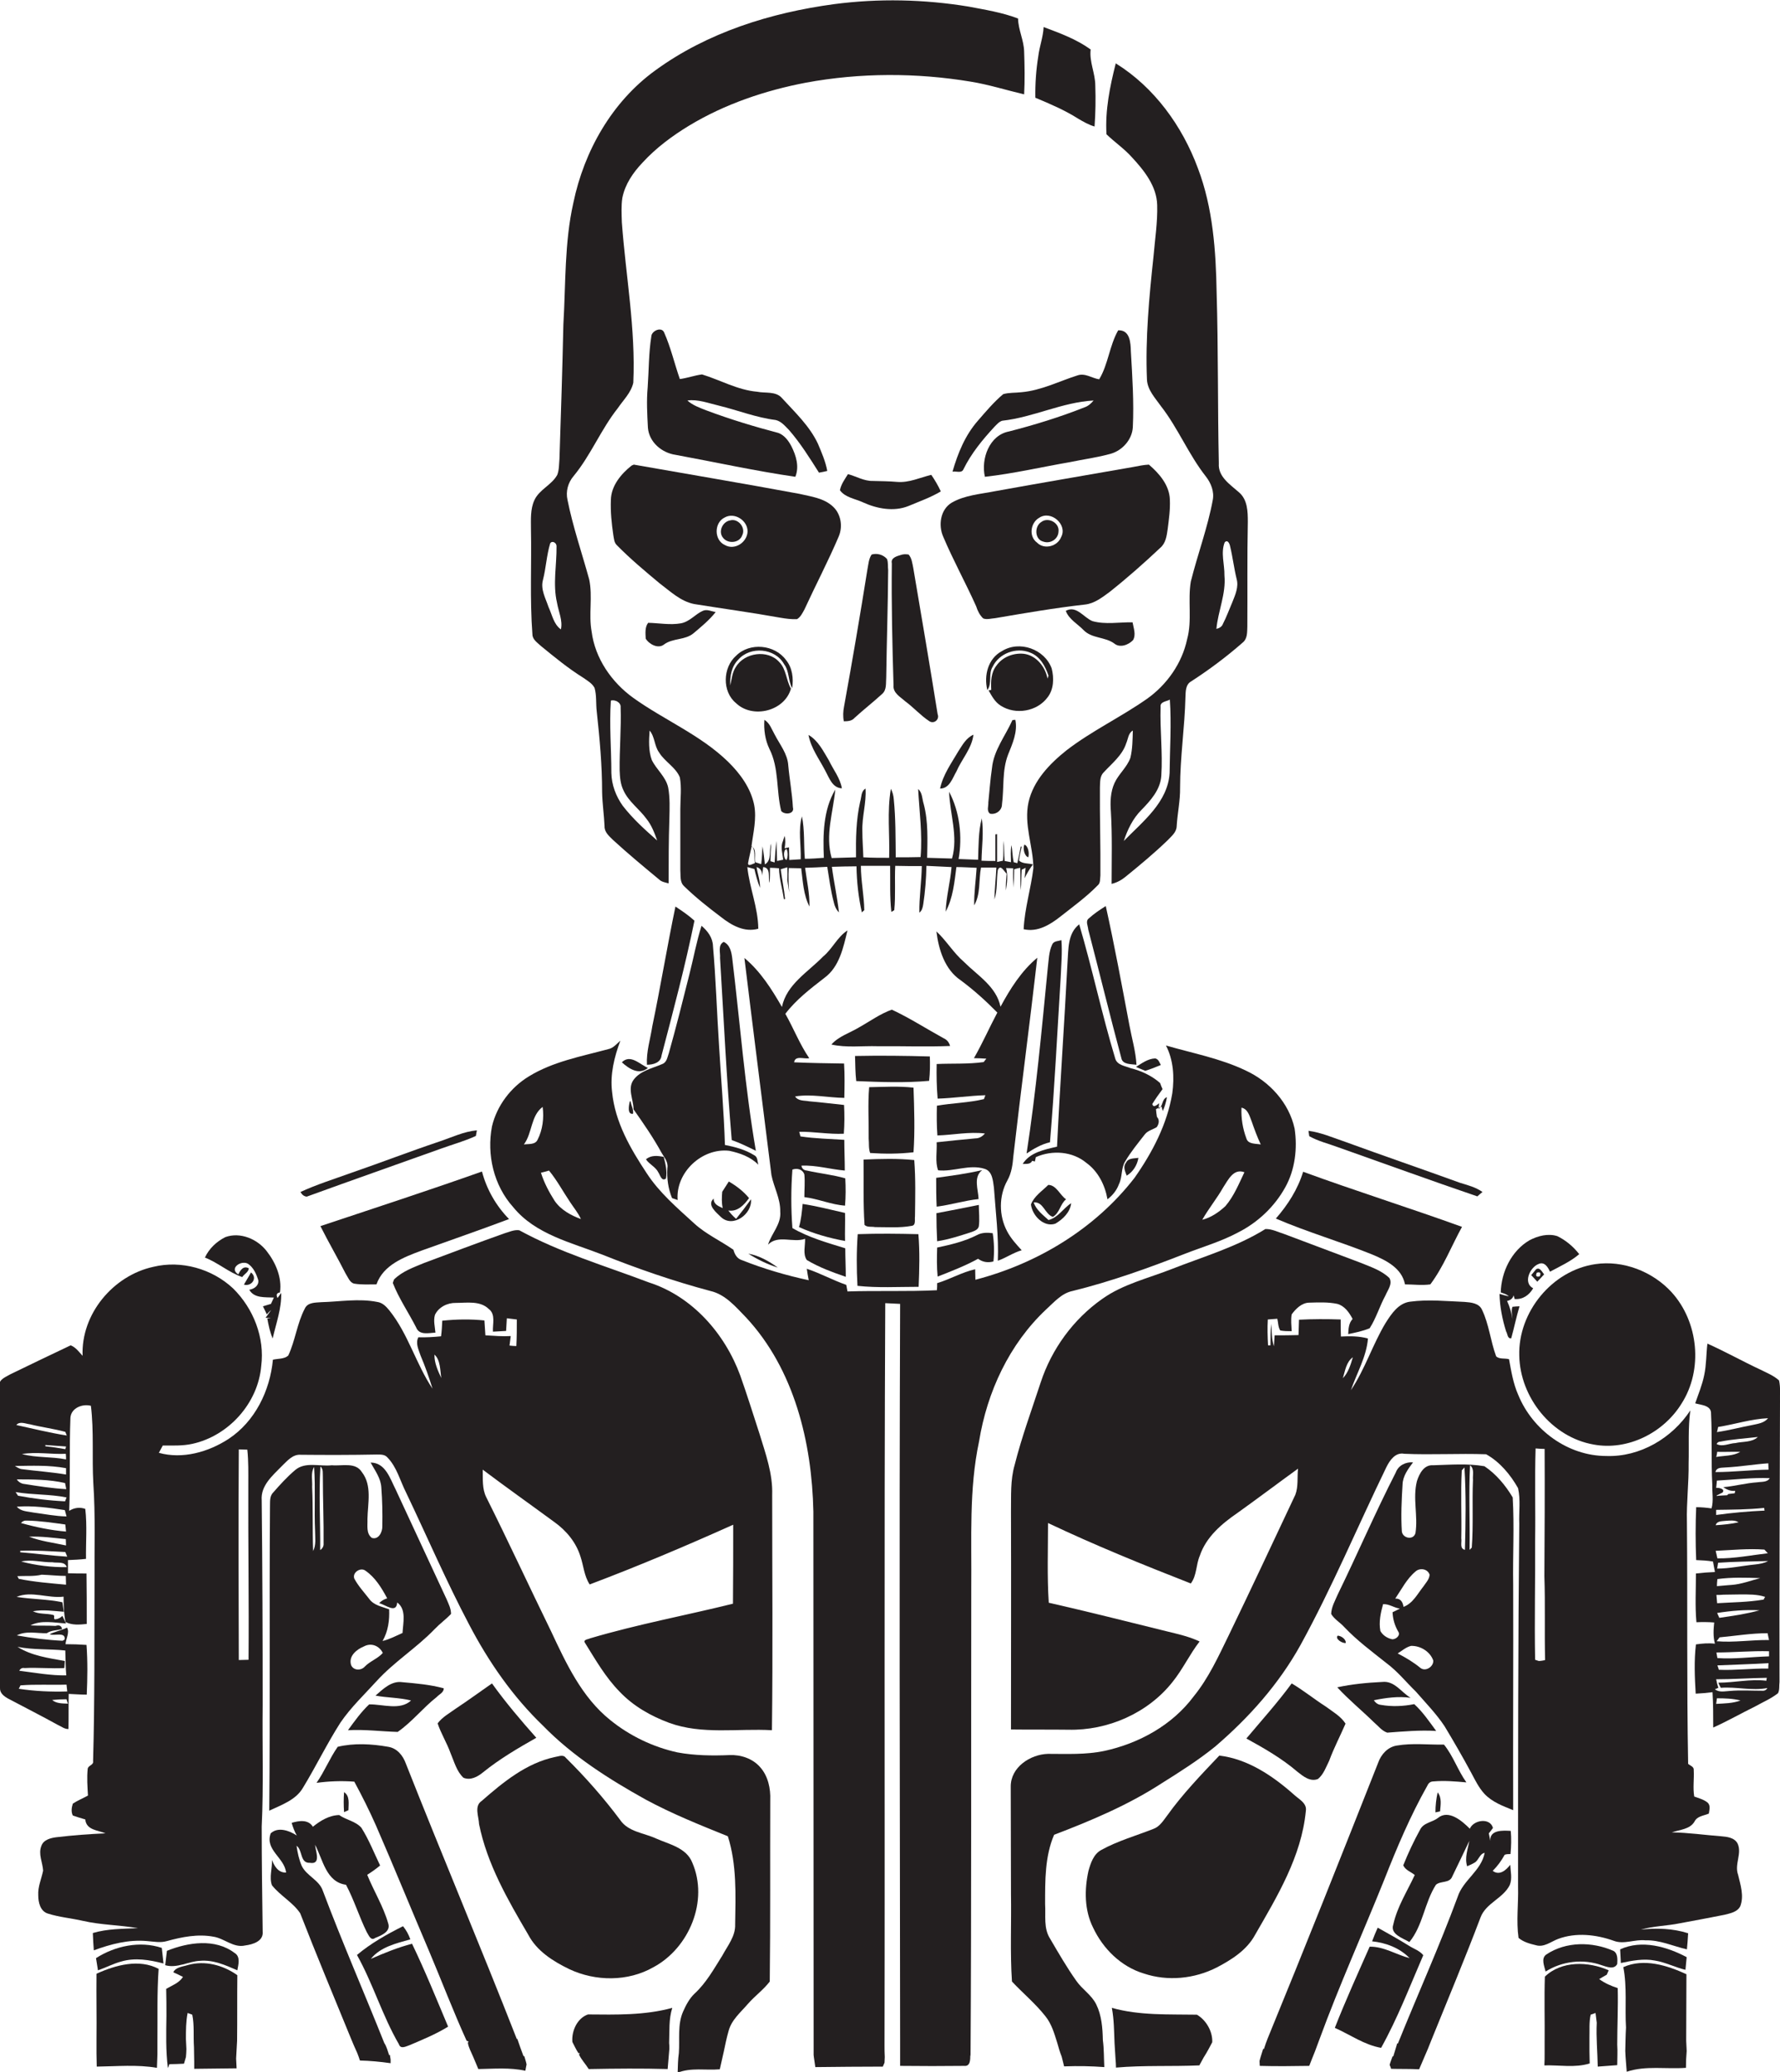 <?xml version="1.0" encoding="utf-8"?>
<!-- Generator: Adobe Illustrator 19.2.0, SVG Export Plug-In . SVG Version: 6.00 Build 0)  -->
<svg version="1.1" id="Layer_1" xmlns="http://www.w3.org/2000/svg" xmlns:xlink="http://www.w3.org/1999/xlink" x="0px" y="0px"
	 viewBox="0 0 730.5 850" enable-background="new 0 0 730.5 850" xml:space="preserve">
<g>
	<path fill="#231F20" d="M218.5,260.2c0,2.2,2.1,3.5,3.6,4.9c5.5,4.5,11.1,9.1,17.2,12.9c1.7,1.2,3.7,2.3,4.7,4.2
		c0.9,3.1,0.5,6.4,0.9,9.7c1.2,11,2.2,22,2.2,33.1c0.1,4.7,0.8,9.3,1,13.9c-0.1,2.5,1.9,4.1,3.5,5.7c6.1,5.6,12.5,10.9,18.9,16.2
		c1,1,2.5,1.2,3.9,1.6c0-8.8,0-17.6,0.3-26.4c0.1-4.3,0.3-8.7-0.5-13c-1-4.4-4.8-7.3-6.7-11.2c-1.4-3.8-1.2-8.1-0.9-12.1
		c2.2,2.6,1.9,6.3,3.9,9c2.3,3.8,6.8,6,8.5,10.2c0.8,4.3,0.2,8.7,0.2,13c0,8.3,0,16.7,0,25c0.2,2.2-0.3,4.9,1.5,6.6
		c4.7,4.6,9.9,8.7,15.2,12.7c4.3,3.4,9.6,6.4,15.3,4.8c-0.1-8.7-3.6-16.7-4.5-25.3c0.7,0.2,2.2,0.6,2.9,0.8c0.6,2.6,1.3,5.2,2.3,7.7
		c0.1-2.9-1-5.7-1.4-8.5c1.6,0.5,2.3,1.7,2.3,3.6c0.1-1.2,0.3-2.4,0.4-3.6c3.3,0.3,1.9,4.2,2.6,6.5c0.2-2.1,0.2-4.1,0.2-6.2
		c0.9,0,2.7,0.1,3.7,0.2c0.1,4.3,1.4,8.4,2,12.7l0.5-0.1c-0.4-4.1-1.3-8.1-1.8-12.2c0.7-0.2,2-0.6,2.7-0.8c0.1,1.8,0.1,3.5,0,5.3
		c0.3,1.7,0.5,3.3,0.8,5c-0.3-3.3-0.4-6.7-0.2-10c1.7,0,3.4,0.1,5.1,0.1c0.7,5.3,0.9,10.9,3.4,15.7c0.1-5.4-1.1-10.6-1.8-15.9
		c3-0.1,6-0.2,9.1-0.4c0.8,4.9,1.4,9.8,2.7,14.6c0.3,1.5,1,3,2.1,4.1c-0.7-6.3-2.1-12.5-2.9-18.7c3.4-0.1,6.7-0.2,10.1-0.2
		c0.1,6.4,0.8,12.7,2.2,18.9c0.2-0.2,0.7-0.7,1-0.9c-0.1-6.1-1.4-12.1-1.4-18.2c4,0,8,0,12,0c0.1,6.3-0.2,12.6,0.5,18.9
		c0.3-0.2,0.9-0.5,1.2-0.7c0.6-6,0.1-12.2,0.4-18.2c3.6,0.1,7.3,0.1,10.9,0.1c-0.1,6.4-1.1,12.8-1,19.1c1.1-0.8,1.4-2.2,1.6-3.5
		c0.8-5.2,1.2-10.5,1.3-15.7c3.4,0.2,6.9,0.3,10.3,0.5c-0.5,6.2-2.2,12.2-2.4,18.3c3-5.6,3.6-12.1,4.4-18.3c2.8,0,5.5,0.2,8.3,0.3
		c-0.3,5.1-1.1,10.3-1,15.4c2.7-4.6,1.8-10.4,2.8-15.5c2.1,0,4.2,0,6.3,0c-0.2,4.3-0.7,8.7-0.8,13.1c1.3-3.9,0.8-8.1,1.4-12.1
		c1.1-2.5,2.5,0.5,3.6,1.5c-0.2,2.3-0.4,4.6-0.3,6.9c0.5-3,0.9-6.2,0.1-9.2c0.7,0,2.2,0.1,2.9,0.1c-0.1,2.6,0,5.2,0.1,7.9
		c0.2-2.5,0.3-5,0.3-7.5c0.6-0.2,1.9-0.5,2.5-0.6c0.1,3.1,0,6.1,0.2,9.2c0.3-2.8,0.2-5.6,0.4-8.4l1.6-0.8c-0.1,1.1-0.3,3.2-0.4,4.3
		c0.9-2,2.1-3.9,3.4-5.7c-1.9-0.5-4.4-0.2-5.7-1.6c0.2-1.9,0.7-3.8,1.1-5.7l-0.4,0c-0.4,2.3-0.9,4.5-1.4,6.8l-1.5-0.4
		c-0.5-2.3-0.5-4.7-0.9-7c-0.5,2.3-0.2,4.7-0.2,7c-0.6-0.1-1.9-0.4-2.6-0.5c-0.3-2.8-0.1-5.5-0.4-8.3c-0.2,2.7,0,5.5-0.3,8.2
		c-0.6,0.1-1.8,0.4-2.4,0.5c0-3.8,0-7.6,0-11.4l-0.7,0.1c0,3.6,0,7.3,0,10.9c-1.9,0-3.8,0-5.7-0.1c0.1-5.8,1-11.7,0.1-17.4
		c-1.4,5.5-1.3,11.3-1.5,17c-2.7-0.1-5.4-0.2-8-0.3c1.6-9.2,0.5-19.3-3.9-27.6c0.3,9.1,3.8,18.3,1.2,27.4c-3.4-0.1-6.8-0.2-10.2-0.3
		c0.1-7.3,0.5-14.8-1.4-22c-0.7-2.1-0.5-4.7-2.3-6.2c0.5,9.3,1.8,18.5,1,27.9c-3.4,0.1-6.8,0.1-10.2,0.1c-0.1-8,0-15.9-0.8-23.8
		c-0.1-1.5-0.5-3-1.2-4.3c-1.6,9.4-0.4,18.9-0.7,28.3c-3.5,0-7.1,0-10.6-0.2c-0.1-3.6-0.4-7.2-0.4-10.8c-0.2-5.8,1.7-11.5,1.3-17.4
		c-1.9,1.1-1.6,3.5-2.2,5.4c-1.7,7.5-1.8,15.2-1.7,22.8c-3.3,0.1-6.7,0.2-10,0.3c-2.7-9.4,0.6-18.8,1.5-28.1c-5,8.4-5.1,18.6-4.7,28
		c-2.6,0.2-5.2,0.4-7.8,0.4c-0.5-5.8,0-11.7-1.2-17.4c-1.6,5.7-0.3,11.8-0.5,17.6c-1.6,0.1-3.2,0.2-4.7,0.3c0-1.7-0.1-3.4-0.1-5.2
		L322,348c0.3-1.7,0.4-3.4,0-5.1c-0.2,0.5-0.5,1.6-0.7,2.2c-1.1,2.4-0.1,5.1,0.1,7.6c-0.6,0.1-1.9,0.4-2.5,0.5
		c-0.1-2.7-0.1-5.5-0.3-8.2c-0.3,2.9-0.5,5.9-0.7,8.8l-1.7-0.5c0-2.4,0.1-4.8,0.3-7.2c-1.1,2.8,0.4,6.8-2.6,8.5
		c-0.3-2.5-0.5-5-1-7.4c-0.1,2.4-0.2,4.9-0.5,7.3c-0.6-0.2-1.9-0.6-2.5-0.8c-0.4-2.1,0.8-5.3-1.5-6.5c0.7-5.6,2.2-11.3,1.1-17
		c-1.4-6.9-5.7-12.8-10.7-17.7c-11.3-11-26.2-17.1-38.9-26.2c-8.9-6.4-15.7-16.2-17.1-27.2c-1.3-7.1,0.5-14.3-1-21.4
		c-3-10.9-6.7-21.6-8.9-32.6c-0.8-3.5,0.2-7.1,2.5-9.8c7.1-8.6,11.2-19.1,18.1-27.8c2.3-3.4,5.5-6.4,6.4-10.5
		c1-22.1-3.1-43.9-4.7-65.8c-0.1-3.3-0.3-6.7,0.2-10c1.1-5.6,4.4-10.4,8.3-14.5c5.5-6,12.1-10.9,19-15.1
		c14.7-8.9,31.3-14.5,48.1-17.7c22.3-4.1,45.3-4.1,67.6-0.4c7.4,1.2,14.6,3.5,21.9,5.2c0.3-5.8,0.2-11.7,0-17.5
		c-0.1-4.7-2.4-8.9-2.5-13.6c-6.5-2.5-13.5-3.6-20.3-4.9c-18.3-3-36.9-3.4-55.2-1c-26,3.5-52,11.6-73.4,27.2
		c-17.8,12.9-29.2,33.1-33.6,54.3c-3.7,16.4-3.1,33.3-4.1,49.9c-0.4,18.4-1,36.7-1.6,55.1c-0.2,2.2-0.1,4.5-0.9,6.6
		c-2.3,4.2-7.4,6-9.4,10.4c-1.7,3.7-1.4,7.9-1.4,11.9C218.2,231.4,217.4,245.8,218.5,260.2z M322.8,348.3c0.6,1.3,0.6,3.1,0,4.5
		C321.5,352.5,321.3,348.6,322.8,348.3z M308.5,347.1c1.7,1.8,0.8,4.7,1.3,7c-0.8,0.2-2.9,1.6-2.8,0
		C307.4,351.8,308,349.5,308.5,347.1z M250.7,287.4c1.7-0.5,4.2,0.8,4,2.7c0.3,8.6-0.5,17.3-0.4,25.9c0.1,2.8,0.3,5.7,1.6,8.3
		c2.1,4.6,6.5,7.6,9.4,11.6c2.1,2.6,3.3,5.8,4.4,8.9c-5-4.4-10-8.9-14.1-14.2c-2.8-3.9-4.6-8.6-4.7-13.5
		C250.9,307.2,250,297.3,250.7,287.4z M222.8,238c1.3-5,1.5-10.2,3-15.1c0.8-1.3,2.6-0.2,2.6,1.1c0.1,7.8-1.6,15.6,0.2,23.3
		c0.6,3.6,2.4,7.2,1.6,10.9c-3-2.1-3.6-6-5.1-9.2C223.9,245.4,221.8,241.8,222.8,238z"/>
	<path fill="#231F20" d="M449.2,51.9c0.4-5.6,0.5-11.2,0.3-16.8c0-5-2.5-9.7-1.9-14.8c-5.8-4.2-12.6-6.7-19.3-9.2
		c-0.2,4.1-1.7,7.9-2.2,12c-0.9,5.6-1.3,11.3-1.2,17c6,2.5,12.1,5.1,17.6,8.6C444.7,50,446.8,51.2,449.2,51.9z"/>
	<path fill="#231F20" d="M464.6,64.6c5,5.4,10.1,11.8,10.3,19.5c0.2,7-0.9,14-1.5,21c-1.8,16.8-3.4,33.7-2.7,50.6
		c0.2,4.3,3.4,7.6,5.8,11c7,9,11.3,19.8,18.4,28.8c2.1,2.7,3.5,6.2,2.8,9.7c-2.1,11.3-6.2,22.2-9,33.4c-1.3,7.8,0.6,15.9-1.5,23.6
		c-2.1,9.9-8.3,18.7-16.5,24.5c-10.7,7.5-22.6,13.1-33,21.1c-6.9,5.5-13.6,12.4-15.6,21.3c-2,9.1,1.9,18,2,27
		c-1,8.4-3.6,16.6-4,25.1c5.7,1.3,10.8-1.8,15.1-5.2c5.2-4.1,10.6-8,15.2-12.7c1.3-1,1-2.7,1.2-4.2c0.1-12-0.3-24-0.2-36
		c0.1-2.1-0.1-4.6,1.5-6.2c3.4-3.7,7.7-7,9.3-12c0.8-1.8,0.8-4.1,2.7-5.2c-0.1,3.7-0.1,7.5-1,11.2c-1.4,3.9-4.8,6.6-6.5,10.3
		c-1.7,3.7-1.8,7.9-1.5,11.8c0.6,9.9,0.3,19.8,0.3,29.6c2.1-0.5,4-1.5,5.7-2.9c5.9-4.8,11.7-9.6,17.2-14.9c1.6-1.7,3.7-3.3,3.8-5.8
		c0.3-5.3,1.5-10.6,1.4-15.9c0-12.4,1.9-24.7,2.2-37.1c0.1-2.3,0-5.2,2.4-6.5c7.4-4.8,14.5-10.1,21.1-15.9c2-1.6,1.8-4.3,1.9-6.5
		c0.1-14.3-0.1-28.7,0.2-43c0-4.2-0.1-9.1-3.6-12.1c-3.6-3.2-8.7-6.4-8.3-11.9c-0.5-23.3-0.2-46.7-0.9-70
		c-0.3-17.2-1.5-34.8-7.7-51.1c-6.4-17.3-17.9-33.2-33.7-43c-2.4,9.5-4.4,19.2-3.8,29.1C457.4,58.3,461.4,61,464.6,64.6z M480,317.1
		c-0.7,12-11,19.9-18.8,27.9c1.5-4.6,3.7-9.2,7.2-12.7c3.8-3.9,7.9-8.4,8.2-14.2c0.6-9.4-0.6-18.7-0.3-28.1c-0.3-2.2,2.5-2.2,3.8-3
		C480.8,297,480.1,307.1,480,317.1z M502.5,236.1c0.1-4.5-1.6-9.3,0.1-13.6c1.2-1.3,2,0.5,2.2,1.5c1.1,4.5,1.6,9,2.7,13.5
		c0.9,3.2-0.5,6.4-1.7,9.4c-1.3,3-2.4,6.1-3.9,9c-0.4,1.2-1.5,1.8-2.7,2.1C499.9,250.6,503.2,243.6,502.5,236.1z"/>
	<path fill="#231F20" d="M295,166.4c7.8,1.9,15.3,4.9,23.3,5.9c2.3,0.5,3.9,2.5,5.5,4.1c4.7,5.4,8.5,11.5,12.3,17.5
		c1.1-0.2,2.3-0.4,3.4-0.7c-0.7-3.9-2.3-7.5-3.8-11.1c-3.4-7.3-9.4-12.9-14.8-18.8c-2.5-2.9-6.8-1.9-10.2-2.6
		c-8-0.7-15.1-4.8-22.6-7.1c-3.1,0.4-6,1.5-9.1,1.9c-2.2-6.3-3.7-12.9-6.4-19c-1-2.7-5.2-0.8-5.3,1.5c-1.1,6.9-1,13.9-1.5,20.9
		c-0.5,5.5-0.2,11,0.1,16.6c0.5,5.9,5.7,10.3,11.4,11.1c16.3,3,32.6,6.6,49.1,9c1.7-4.2,0.3-8.7-1.6-12.5c-1.2-2.3-2.9-4.6-5.4-5.5
		c-9.9-2.6-19.8-5.6-29.4-9.2c-2.8-1.1-5.7-2.1-7.9-4.1C286.4,163.7,290.7,165.4,295,166.4z"/>
	<path fill="#231F20" d="M442.2,154c-7.6,2.4-14.9,6.2-23,6.9c-2.5,0.3-5.1,0.1-7.5,0.8c-3.8,3.2-7,7-10.3,10.8
		c-5.3,6-8.3,13.4-10.5,21c1.4-0.3,3.8,0.8,4.5-1c3.2-6.5,7.8-12.1,12.7-17.4c1-1,1.9-2.1,3.2-2.5c12.8-1.4,24.6-7.6,37.5-8.3
		c-1,1.2-2.2,2.3-3.7,2.8c-10.1,4-20.5,7.2-31,9.9c-8.1,1.5-11.6,11.3-9.9,18.6c11.7-1.3,23.2-4,34.8-6c5.7-1.2,11.4-1.9,17-3.5
		c4.7-1.4,8.6-5.8,8.9-10.8c0.5-10.4-0.2-20.8-0.8-31.1c-0.1-3.5-0.3-8.9-5.2-8.7c-3.6,6.3-4.1,14-7.8,20.1
		C448.2,155.2,445.3,152.9,442.2,154z"/>
	<path fill="#231F20" d="M330.1,250.1c4.6-10,9.8-19.9,14.1-30c1.8-4.2,0.9-9.5-2.6-12.5c-3.7-3.3-8.8-3.9-13.5-5
		c-22.6-4.2-45.3-8-68-12l-0.9,0.4c-4.3,3.4-8.4,8.3-8.5,14.1c-0.2,4.8,0.3,9.6,1,14.4c0.3,1.5,0.3,3.1,1.5,4.2
		c5.5,5.6,11.5,10.6,17.5,15.6c4.4,3.3,8.6,7.4,14.2,8.5c11.8,1.9,23.6,3.5,35.3,5.6c2.3,0.4,4.6,0.7,6.9,0.6
		C328.6,253.1,329.3,251.5,330.1,250.1z M297.5,223.6c-4.5-2-4.5-9.2-0.1-11.3c4-2.3,9.5,1.2,9.4,5.8
		C306.6,222.5,301.5,225.9,297.5,223.6z"/>
	<path fill="#231F20" d="M403.5,253.7c1.5,0.6,3.3,0,4.9-0.1c12.3-2.1,24.5-4.2,36.9-5.6c3.8-0.4,7-2.9,10-5.1
		c7.2-5.7,14.1-11.8,20.8-18.1c2.3-1.9,2.7-4.9,3.1-7.7c0.5-4,1.1-8.1,0.9-12.2c-0.2-5.9-4.4-10.7-8.6-14.3c-2.2,0.1-4.4,0.6-6.6,1
		c-18.8,3.3-37.7,6.5-56.5,9.9c-6,1.2-12.4,1.6-17.8,4.7c-4.7,2.8-5.6,9.3-3.5,14c4.1,9.7,9.2,18.9,13.5,28.5
		C401.2,250.6,402.1,252.4,403.5,253.7z M426.5,212.4c4.8-3.2,11.7,2.8,9,7.9c-1.5,3.9-7,5.3-9.9,2.3
		C422.1,220.1,422.9,214.4,426.5,212.4z"/>
	<path fill="#231F20" d="M382.2,194.8c-4.6,1.1-9.1,3.3-14,2.9c-3.3-0.3-6.7-0.3-10-0.4c-3.6,0.1-6.8-1.9-10.2-2.8
		c-1.3,2.1-2.8,4.1-3.3,6.6c2.1,3,6.3,3.5,9.5,5c5.7,2.6,12.6,3.9,18.6,1.5c4.5-1.9,9.1-3.5,13.3-6C385,199.2,383.7,197,382.2,194.8
		z"/>
	<path fill="#231F20" d="M299.6,213.5c-3.1,0.5-5,4.7-2.8,7.2c2,2.5,6.7,2.1,7.8-1.1C306.2,216.5,302.9,212.5,299.6,213.5z"/>
	<path fill="#231F20" d="M428.2,222.2c2.8,1,6.1-1,6.2-4.1c0.5-3.6-4.2-6.1-7-4C424.4,215.9,424.6,221.4,428.2,222.2z"/>
	<path fill="#231F20" d="M364,229.3c-1.5-1.7-4-2.5-6.3-1.8c-1.2,1.8-1.3,4-1.7,6c-3,18.8-6.2,37.6-9.6,56.3c-0.4,2-0.5,4.1-0.1,6.1
		c1.6,0,3.3-0.1,4.4-1.4c3.7-3.4,7.6-6.4,11.3-9.8c2-1.7,1.5-4.5,1.7-6.8c0.2-14.7,0.7-29.3,0.8-44
		C364.3,232.5,364.6,230.8,364,229.3z"/>
	<path fill="#231F20" d="M371.5,287.7c3.4,2.5,6.3,5.8,9.8,8.1c1.9,1.4,4.4-0.6,3.5-2.8c-3.2-20-6.6-40-10-60
		c-0.4-1.9-0.6-4-1.9-5.5c-1.1-0.2-2.2-0.2-3.3,0.2c-1.7,0.5-4.1,1.2-3.6,3.4c-0.2,16.7,0.2,33.4,0.7,50
		C366.4,284.3,369.5,285.9,371.5,287.7z"/>
	<path fill="#231F20" d="M279.5,255.7c-4.5,0.8-9-0.1-13.5-0.2c-1.4,1.8-1.1,4.4-1,6.5c1.4,2.3,5.1,4.3,7.5,2.4
		c3.6-2.7,8.6-1.7,12.1-4.6c3.2-2.7,6.5-5.4,9.1-8.7c-1.7-0.3-3.6-1.3-5.3-0.5C285.4,251.9,283.1,255,279.5,255.7z"/>
	<path fill="#231F20" d="M448.3,254.8c-3.6-1.5-6.6-6.6-10.9-4.2c1.2,3.4,4.9,5.4,7.3,7.9c3.4,3.5,8.8,2.7,12.6,5.5
		c2.3,1.9,5.8,0.6,7.7-1.4c1.3-2.3,0.2-4.9-0.2-7.3C459.2,255.2,453.7,256.3,448.3,254.8z"/>
	<path fill="#231F20" d="M321.8,272.5c2.2,2.9,1.6,6.8,3.3,9.8c0.6-4,0.1-8.3-2.5-11.5c-4.6-6.4-14.9-7.4-20.5-1.8
		c-5.5,4.8-5.8,14.7-0.1,19.4c6.8,6.6,20,3.4,22.6-5.9c-2-3.5-1.9-8-4.8-10.9c-4.7-5.3-14.3-3.9-17.8,2c-1.5,2.2-1.7,5-2.3,7.6
		c-0.2-3.8,0.5-7.8,3.3-10.6C307.9,265,318.1,265.8,321.8,272.5z"/>
	<path fill="#231F20" d="M429.9,286.1c2.6-3.3,2.7-8,1.7-11.9c-2.9-7.9-13.2-11.6-20.4-7.1c-5.7,3-7.5,10-6,16
		c2.1-2.8,0.3-6.7,2.2-9.6c2.6-5.5,9.7-8.1,15.3-5.8c4.1,1.5,6.3,5.6,7.6,9.5c-0.1,0.3-0.3,0.9-0.4,1.2c-0.9-4.9-4.7-9.6-9.8-10.2
		c-4.2-0.4-8.7,1.3-11.2,4.9c-2.2,2.8-2.3,6.5-2.1,9.9c-0.3,0.1-0.8,0.2-1.1,0.2c1.3,2.3,2.6,4.8,5,6.3
		C416.8,293.4,425.6,291.9,429.9,286.1z"/>
	<path fill="#231F20" d="M407.1,315.1c-0.7,4.7-1,9.4-1.5,14.1c0.1,1.5-0.8,3.5,0.7,4.6c2.4,0.5,4.9-1.3,4.9-3.8
		c0.9-6.8,0-13.9,2.5-20.4c1.8-4.5,4-9.3,3-14.3c-0.3,0-0.9,0.1-1.2,0.1C412.6,301.9,407.8,307.8,407.1,315.1z"/>
	<path fill="#231F20" d="M320.6,332.7c1.4,1.7,5.6,1.3,4.8-1.5c-0.3-5.8-1.4-11.5-1.9-17.2c-0.3-4.8-3.5-8.6-5.6-12.7
		c-1.2-2.1-2-4.7-4.2-6c-0.3,4,0.3,8.2,2,11.8C319.8,315.1,318.5,324.3,320.6,332.7z"/>
	<path fill="#231F20" d="M345.5,323.4c-0.7-4.2-3.5-7.6-5.3-11.4c-2.3-3.8-4.4-8.2-8.4-10.5c1,5.5,4.5,10,7,14.9
		C340.4,319.3,341.6,323.2,345.5,323.4z"/>
	<path fill="#231F20" d="M385.8,323.5c3.9,0,5.1-4.3,6.7-7c2.2-5.1,6.3-9.4,7-15.1c-3,1.3-4.5,4.2-6.2,6.8
		C390.5,313,387,317.8,385.8,323.5z"/>
	<path fill="#231F20" d="M271.5,433c4.8-18.3,9.7-36.7,13.5-55.3c-2.4-2.2-5.1-4-7.8-5.8c-3.4,16.3-6.1,32.8-9.5,49.1
		c-0.8,5.3-2.5,10.4-2.2,15.8C268,436.8,271.2,436,271.5,433z"/>
	<path fill="#231F20" d="M453.8,371.7c-2.4,1.5-4.8,3.1-7,5.1c-1.4,1.1-0.3,3-0.2,4.5c4.6,17.6,8.9,35.3,13.6,52.8
		c0.5,2.7,4.1,2.4,6.2,2.7c-0.3-5.5-1.9-10.8-2.9-16.2C460.4,404.2,457.4,387.9,453.8,371.7z"/>
	<path fill="#231F20" d="M299.3,472.1c4.3,0.9,8.8,2.5,11.9,5.7c-0.4-1.4-0.2-3.2-1.7-3.9c-3.7-2.3-7.9-3.4-12-4.2
		c-0.4-13.5-1.6-27-2.4-40.6c-0.9-13.7-1.3-27.3-2.5-41c-0.1-3.4-2.2-6.2-4.7-8.3c-2.1,6.6-3.3,13.4-5,20
		c-2.7,10.8-5.4,21.5-8.4,32.2c-0.6,1.6-0.8,3.8-2.7,4.5c-4.1,1.8-9,2.7-11.8,6.5c-2.6,3.6,0,8.1,0,12.1c4.1,5.8,8.1,11.6,11.5,17.8
		c1.1,1.9,2.8,3.8,2.4,6.2c-0.3,4.2,0.3,8.5,1.9,12.4c0.6,0.2,1.7,0.6,2.3,0.8C277.2,481,288.1,470.8,299.3,472.1z"/>
	<path fill="#231F20" d="M477.2,455.8c0.8-1.8,1.4-3.8,1.7-5.7c-2.2,0.8-1.5,3.7-3.4,4.8c0-0.6,0.1-1.7,0.2-2.3
		c-0.8,0.6-2.4,2.1-2.8,0.3c1.3-2.1,2.7-4.1,4.2-6.1c-0.3-0.6-0.8-1.9-1-2.5c-3.4-3-7.7-5-12.1-6.1c-2.2-0.9-5.5-1.2-6.3-3.9
		c-5.5-18.2-9.4-36.8-14.8-55.1c-4.8,3.7-4.4,10.3-4.8,15.7c-1.3,25.2-3.1,50.3-4.3,75.5c-5.1,1.2-11.1,2.3-14.1,7.1
		c1.3-0.1,3.2,0.3,3.9-1.3c0.3,0.1,0.8,0.2,1.1,0.3c0.1-0.5,0.3-1.4,0.4-1.8c6.7-3,15.1-2.4,20.8,2.4c4.8,3.5,7.6,9.1,8.6,14.9
		c2.1-1.6,3.8-3.7,4.7-6.2c1.5-3,0.8-6.6,2.6-9.4c2.3-3.9,5.2-7.4,8-11c1.2-1.6,3.3-2,4.9-3c0.9-1.2,1.3-3,0.1-4.2
		c-0.2-1.1-0.3-2.1-0.4-3.2c0.6-0.3,1.8-0.8,2.3-1L477.2,455.8z"/>
	<path fill="#231F20" d="M415.9,474.1c3.1-27.1,6.7-54.1,9.8-81.2c-6.5,5.4-11.1,12.7-15.1,20.1c-1.7-8.3-9.4-12.8-15-18.4
		c-4.3-3.7-7.2-8.7-11.3-12.5c0.9,7.4,3.4,15.6,9.9,20c5.4,4,10.4,8.5,15.1,13.3c-3.3,6.2-6.1,12.6-9.6,18.7c1.7,0,3.4,0.1,5.1,0.2
		c-0.3,0.3-0.8,1-1.1,1.4c-6.4,0.9-12.9,0.5-19.3,0.8c-0.1,4.7,0,9.5,0.4,14.2c6.5-0.2,13-1.2,19.6-1.4c-0.2,0.4-0.4,1.2-0.6,1.6
		c-6.3,1.5-12.9,1.6-19.3,2.7c-0.1,4.1-0.1,8.1,0.2,12.2c6.5-0.2,13-1.6,19.5-0.8c-1,1.2-2.3,2-3.9,2c-5.3,0.5-10.6,1-15.9,1.6
		c0.2,3.8-0.7,8,0.6,11.5c6.3,0.7,12.8-2.6,19.1-0.6c3.2,1,3.4,4.9,3.8,7.7c0.7,10,2,20,1.6,30c3.4-1.2,6.3-3.3,9.8-4.3
		c-2.2-2.4-4.5-4.9-6-7.8c-3.4-6.4-3.4-14.5,0.1-20.8C415.2,481.1,415.6,477.6,415.9,474.1z"/>
	<path fill="#231F20" d="M346.9,483.4c-5.2-1.5-10.5-2-15.8-3.2c-1.2-0.1-2-0.8-2.2-2c6-0.3,11.8,1.5,17.8,2c0-4.2-0.2-8.4-0.2-12.6
		c-6-0.4-12-0.5-18-1.4c-0.1-0.5-0.4-1.4-0.5-1.9c6.1-0.1,12.2,1.1,18.3,0.8c0.3-3.9,0.3-7.9,0.1-11.8c-4.8-0.5-9.5-1.1-14.3-1.5
		c-2-0.4-4.5,0-5.8-2c6.7-1.1,13.4,0.5,20.2,0.6c0.1-4.7,0.2-9.4-0.1-14.1c-6.8-0.1-13.7-0.2-20.5-0.5c0.4-3,4.2-1.2,6.2-1.7
		c-3.9-5.7-6.4-12.2-9.8-18.2c4.4-5.8,10.3-10.3,16.1-14.8c6.1-4.5,7.7-12.4,9.4-19.4c-4.2,2.7-6.2,7.6-10,10.7
		c-6.2,6.4-15,11.4-16.9,20.7c-4.2-7.3-8.8-14.6-15.4-20.1c3.6,29.7,7.4,59.4,11.1,89.1c1,5,3.7,9.6,3.6,14.9c0.5,5.2-3.6,9-5,13.6
		c4.1-4.2,10.3-0.6,15.2-2.4c0.1,2.8-1,6.2,0.7,8.7c5,3,10.5,5,16,6.9c0-3.9-0.2-7.8-0.2-11.7c-7.4-2.3-15-4.4-21.7-8.3
		c-0.6-8-0.6-16,0-24c2-0.7,4.2-0.1,4.9,2c0.3,3.1,0,6.2,0,9.3c5.7,0.7,11,3.1,16.7,3.5C347.1,491,347.1,487.2,346.9,483.4z"/>
	<path fill="#231F20" d="M435.3,401c0.2-5.1,0.7-10.2,0.3-15.3c-1.3,0.4-3.2,0.3-3.8,1.8c-1.4,3-1.4,6.4-1.8,9.6
		c-2.5,25.4-4.8,50.8-8.7,76.1c3-2,6.1-3.8,9.6-4.6C432.8,446.1,433.9,423.5,435.3,401z"/>
	<path fill="#231F20" d="M300.3,467.7c3.4,1.2,6.7,2.8,9.9,4.4c-4.5-26.1-6.5-52.6-9.7-79c-0.3-2.5-0.9-5.5-3.5-6.7
		c-2.5,1.3-1.3,4.4-1.5,6.6C297,418,298.2,442.9,300.3,467.7z"/>
	<path fill="#231F20" d="M387.2,425.9c-7.1-3.9-13.9-8.3-21.2-11.7c-4.8,1.7-9,4.8-13.5,7.3c-3.8,2.3-8.3,3.6-11.3,7
		c6.2,1.4,12.7,0.5,19,0.7c9.9-0.1,19.8,0.3,29.7-0.1C389.5,427.6,388.6,426.5,387.2,425.9z"/>
	<path fill="#231F20" d="M429.3,537.2c3.3-3,6.4-6.7,10.9-7.6c15.8-3.9,31.1-9.4,46.2-15.3c7.2-2.8,14.8-5,21.7-8.7
		c8.1-4.1,15-10.6,19.4-18.6c4-7.2,5-15.9,3.8-24c-2.3-10.6-10.3-19.3-20-23.8c-10.4-5-21.8-7.1-32.8-10.3c3.1,6,3.5,13,2.6,19.6
		c-2.1,12.7-8.2,24.3-15.5,34.7c-16.2,20.9-39.9,35.2-65.3,41.8c0-1.4-0.1-2.9-0.1-4.3c-5.4,1.2-10.3,4.1-15.6,5.7
		c0,0.7,0,2.1-0.1,2.9c-12.2,0.6-24.5,0.1-36.7,0.5c-0.1-0.7-0.4-2-0.5-2.7c-5.5-1.9-10.7-4.8-16.2-6.6c0.2,1.6,0.5,3.1,0.8,4.7
		c-9.3-2-18.5-4.7-27.3-8.2c-2.1-0.6-3.1-2.4-3.6-4.3c-5.3-3.7-11.3-6.4-16.1-10.8c-7-6.4-14.3-12.6-19.5-20.6
		c-6.7-10.1-13-21-14.2-33.3c-0.9-7.2,0.9-14.4,3.4-21.1c-1.5,1.3-2.9,3.1-5,3.5c-11.1,3-22.7,5.1-32.6,11.2
		c-7.4,4.5-13.1,12-15.1,20.5c-2.2,11.6,0.7,24.2,8.7,33.1c9.1,11.2,23.8,14.5,36.6,19.5c14.5,5.8,29.3,10.9,44.3,14.9
		c6.2,1.4,10.4,6.5,14.7,10.9c19.8,21.3,27,51.3,27.6,79.6c0,72.9,0.1,145.8,0.1,218.8c0,1.4,0,2.7,0,4.1l0.1,0.9
		c0.2,1.3,0.4,2.7,0.6,4.1c9.2-0.1,18.5-0.2,27.7-0.2c0.2-0.4,0.5-1.2,0.7-1.6c0-0.6,0.1-1.7,0.1-2.3c-0.1-1.7-0.1-3.3-0.1-5
		c0.2-101.5-0.2-202.9,0.3-304.3c2,0.1,4,0.2,6.1,0.3c-0.4,101.4-0.1,202.8,0,304.3c0,0.7,0,2,0,2.6c0,1.9,0,3.8,0,5.7
		c8.8,0.1,17.5,0.1,26.3,0c2.6,0.3,2.5-2.8,2.5-4.5l0.1,0.6c0.4-64.1,0.2-128.2,0.3-192.3c0.2-20-1-40.3,3.2-60
		C405.1,571,414.2,551.4,429.3,537.2z M509.5,454.4c2.7,0.6,3.3,3.5,4.2,5.7c1.1,3.2,2.3,6.4,3.7,9.4c-2-0.4-5.2,0-5.9-2.5
		C510,463,509.3,458.7,509.5,454.4z M502,487.1c2-3,4.2-7.9,8.7-6.2c-2.3,4.8-4.3,9.8-7.8,13.9c-2.7,2.5-5.9,4.7-9.5,5.6
		C496,495.8,499.4,491.7,502,487.1z M215,469.5c3.5-4.7,2.8-11.8,7.7-15.4c0.6,4.6,0,9.4-2.1,13.5
		C219.6,469.7,216.9,469.2,215,469.5z M227.6,492.6c-2.3-3.6-4.3-7.4-5.6-11.5c0.8-0.2,2.5-0.6,3.3-0.9c3.3,4,5.8,8.7,8.7,13
		c1.5,2.3,3.3,4.4,4.4,6.9C234.3,498.6,230.1,496.3,227.6,492.6z"/>
	<path fill="#231F20" d="M381.6,433.4c-10.2-0.3-20.5-0.4-30.7-0.2c0.1,3.4,0.1,6.9,0.5,10.3c9.9,0.4,20,0.8,29.9-0.1
		C381.7,440,381.7,436.7,381.6,433.4z"/>
	<path fill="#231F20" d="M255.2,435.8c2.9,2.6,7,5.4,10.7,2.3C262.5,436.6,258.7,432.3,255.2,435.8z"/>
	<path fill="#231F20" d="M476.4,436.9c-0.6-1-0.9-2.4-2.3-2.7c-3,0.1-5.5,2-7.9,3.5c1.3,0.5,2.5,1.1,3.8,1.6
		C472.2,438.6,474.3,437.8,476.4,436.9z"/>
	<path fill="#231F20" d="M357.1,473c5.9,0.4,11.9,0.4,17.8-0.3c0.6-8.8,0.3-17.7,0-26.5c-6-0.7-12.1-0.3-18.2-0.2
		c-0.6,7-0.1,14-0.2,21.1C356.7,469,356.4,471.1,357.1,473z"/>
	<path fill="#231F20" d="M259.8,456.9c0.3-1.7-0.8-3.4-1-5.1l-0.3,0C258.1,453.2,257.3,457.4,259.8,456.9z"/>
	<path fill="#231F20" d="M125.9,490.9c18.4-6.7,37-13.2,55.4-19.8c4.7-1.7,9.5-3,14-5.1c0.1-0.6,0.3-1.7,0.4-2.3
		c-5.4,0.5-10.3,2.9-15.4,4.6c-12.2,4.1-24.1,8.7-36.3,12.9c-6.9,2.5-14,4.7-20.7,7.8C124,490.2,124.8,490.8,125.9,490.9z"/>
	<path fill="#231F20" d="M549.3,470.7c19,6.7,37.9,13.6,57,20.1c0.5-0.5,1.5-1.3,2.1-1.8c-2.8-2-6.1-2.8-9.3-3.8
		c-15.7-5.7-31.5-11.1-47.1-16.8c-5-1.7-9.8-3.8-15-4.5c0.1,0.5,0.2,1.7,0.3,2.2C541,468.2,545.3,469.2,549.3,470.7z"/>
	<path fill="#231F20" d="M265.1,475.6c1.4,2.1,4,3.1,5.1,5.4c0.7,1,1.3,3.8,3.1,2.5c0.6-3-0.2-6-0.9-8.9
		C269.9,474.1,267.2,473.8,265.1,475.6z"/>
	<path fill="#231F20" d="M354.8,502.5c1.1,1.1,2.9,0.6,4.3,0.9c5,0,10.1,0.4,15-0.5c1.9-0.2,1.2-2.6,1.4-3.9
		c0.1-7.7,0.3-15.4-0.3-23.1c-6.9-0.7-13.8-0.5-20.8-0.2C354.5,484.7,354.2,493.6,354.8,502.5z"/>
	<path fill="#231F20" d="M462.4,482.3c2.6-1.6,4.3-4.3,4.8-7.3c-1.8,0.3-4.2,0-5.1,2C460.8,478.6,461.7,480.5,462.4,482.3z"/>
	<path fill="#231F20" d="M403.1,480c-6.2,1.5-12.6,2.3-18.9,3.2c0,3.9,0,7.9,0.2,11.8c5.8-0.7,11.4-2.5,17.2-3.1
		C401.5,488,399.3,482.9,403.1,480z"/>
	<path fill="#231F20" d="M141.8,522.4c1,1.5,1.7,3.8,3.6,4.2c3,0.5,6.1,0.3,9.1,0.3c2.8-8,11.3-11.2,18.6-13.9
		c11.9-4.3,23.9-8.4,35.8-12.9c-5.3-5.4-9.2-12.2-11.1-19.5c-22,7.8-44.1,15-66.3,22.4C134.8,509.6,138.5,515.9,141.8,522.4z"/>
	<path fill="#231F20" d="M562.8,514.5c5.8,2.4,12.5,5.6,13.8,12.4c3.4,0,6.9,0.5,10.4,0c5.4-7.2,8.7-15.8,13-23.6
		c-21.6-7.8-43.6-14.7-65.2-22.6c-2.2,7.2-6.3,13.6-11.2,19.2C536.4,505.4,549.8,509.3,562.8,514.5z"/>
	<path fill="#231F20" d="M295.9,499.3c4.9,4.6,12.9-1.3,12.3-7.3c-2,2.8-4,5.4-6.1,8c-1.2-1-2.2-2.1-3.2-3.4
		c3.8,0.6,6.5-2.3,8.5-5.1c-2.3-2.8-5.2-5-8.3-6.8c-0.9,1.4-1.8,2.8-2.7,4.2c-0.2,2.2-0.3,4.5,0.2,6.7c-1.8-0.8-3.8-1.6-3.7-3.9
		C289.9,494.3,294.1,497.5,295.9,499.3z"/>
	<path fill="#231F20" d="M432.1,499.2c2.8-1.6,3-5.3,5.4-7.2c-2.5-1.7-4-5.9-7.3-5.9c-2.5,2.5-5.8,4.6-7.1,8c0.5,4.5,5.2,9.5,10,7.9
		c3.1-1.8,6.1-4.7,6.5-8.4c-3.3,2.1-5.3,5.9-9.3,6.9c-2.3-2.1-5-4.1-6.1-7.2C428.2,492.8,428.8,498.2,432.1,499.2z"/>
	<path fill="#231F20" d="M346.8,497.6c-5.8-1.3-11.5-2.8-17.4-3.7c-0.3,3.2-0.6,6.4-1.5,9.5c6,2.7,12.4,4.5,18.9,5.7
		C346.7,505.3,346.9,501.5,346.8,497.6z"/>
	<path fill="#231F20" d="M398.2,505.6c1.3-0.5,3.1-0.9,3.5-2.5c0.4-2.9,0-5.9,0-8.8c-5.8,1.2-11.6,2.3-17.4,3.4
		c0,3.8,0.1,7.7,0.3,11.5C389.3,508.5,393.8,507,398.2,505.6z"/>
	<path fill="#231F20" d="M242.2,672.1c-0.7,0.4-3.1,0.5-2.1,1.9c4.3,6.9,8.4,14.1,14.2,20c5.6,5.9,12.8,10,20.4,12.8
		c13.5,4.9,28.1,2.2,42.1,3c0.4-32.2,0.1-64.3,0.1-96.5c0.3-8.7-2.7-16.9-5.2-25.1c-2.6-8-5.1-16-7.9-23.9
		c-6.3-17.2-19.7-32.5-37.5-38.2c-17.9-6.8-36.4-12.2-53.2-21.4c-2.1-0.3-4.2,0.7-6.2,1.3c-11,3.9-21.8,8-32.8,12.1
		c-4.3,1.8-9,3.4-12.4,6.8c-0.1,0.3-0.4,1.1-0.5,1.4c2.5,6.4,6.5,12.2,9.6,18.3c1.3,3.3,5.2,2.2,7.9,2.1c-0.2-2.4-0.9-4.9-0.2-7.3
		c1.5-3.2,5.2-5,8.6-4.9c4.5,0,9.9-1,13.5,2.5c2.9,2.2,1.5,6.2,1.7,9.3c1.8-0.1,3.6-0.2,5.4-0.3c0.1-1.8,0.2-3.5,0.3-5.2
		c1.4,0.2,2.7,0.3,4.1,0.5c0,3.6,0,7.2-0.2,10.9c-0.7,0-2.1-0.1-2.8-0.2c0.2-1.3,0.3-2.6,0.5-3.9c-3.5,0.2-6.9-0.1-10.4-0.3
		c-0.1-2-0.3-4.1-0.4-6.1c-5.7-0.6-11.5-0.5-17.3,0.1c-0.1,2.1-0.2,4.3-0.5,6.4c-3.1,0.3-6.2,0.5-9.3,0.4c-1.3,2.4,0.1,5.1,0.9,7.5
		c1.9,4.5,3.5,9,4.9,13.6c-6.8-10.2-10-22.5-17.7-32.1c-1.3-1.6-2.8-3.2-5-3.5c-7.6-1.5-15.3-0.1-22.9,0.1c-2.4,0.2-5.6,0-6.8,2.6
		c-3.2,6.1-3.9,13.1-6.8,19.3c-1.7,1.5-4.2,1.2-6.3,1.7c-1.2,12.7-7.3,25.3-18.2,32.5c-8.3,5.4-18.9,8.4-28.6,5.7c0.5-1,1.1-2,1.6-3
		c4.1,0,8.2,0.2,12.2-0.7c14.9-3.3,26.9-16.7,28.2-31.9c1.5-11.7-3.2-23.6-11.5-31.8c-8.6-8.1-21.3-11.7-32.8-8.9
		c-16.5,3.6-29.7,19.4-29,36.5c-1.5-1.6-2.8-3.5-4.9-4.3c-8.3,3.9-16.5,7.9-24.8,11.9c-1.8,1.1-4.6,2-4.5,4.5
		c-0.4,30,0.4,60.1,0,90.1c0.6,11.3,0,22.7,0.3,34.1c-0.1,2.1,1.7,3.4,3.3,4.3c6.8,3.6,13.7,7.1,20.4,10.8c1.4,0.6,2.8,1.8,4.4,1.7
		c0.1-4.8,0-9.6,0.1-14.4c2.5,0.1,4.9,0.3,7.4,0.3c0.3-6.8,0.4-13.6-0.1-20.4c-2.9-0.2-5.7-0.3-8.6-0.3c0.1-2.2,1.8-4.8,0.6-6.8
		c-2.2,1.1-4.8,1.6-7.1,2.7c1.6,0.9,6.7-1.2,6.1,2.2l-0.8,0.5c-6.3-0.3-12.6-1.1-18.8-2.2c3.8-2,8.2-0.8,12.3-0.9
		c1.9-1.3,4.2-1.1,6.3-1.7c-0.3-1.3-1.1-1.8-2.7-1.3c-3.4-0.2-6.9,0-10.3-0.2c4.3-2.3,9.8-1.1,14.6-0.8c-0.4-0.8-1.1-2.3-1.5-3.1
		c-0.8,0.8-1.8,1.3-2.9,1.4c-1.1,0,0.1-1.6-0.9-1.8c-2.7-0.7-5.7-0.2-8.3-1.5c4.2-0.8,8.5-0.1,12.7,0.2c-0.2-1-0.4-2.9-0.6-3.9
		c-6.2-1.3-12.5-1.2-18.8-2.2c6.1-2.6,12.9,0.7,19.3-0.1c0,3.5,0.1,7,0.8,10.4c2.7,1.4,5.8,1.1,8.7,0.8c0-6.9,0-13.8-0.1-20.7
		c-2.5,0-5,0-7.6-0.1c0-1.8,0-3.6,0-5.4c2.5-0.1,4.9-0.2,7.4-0.5c-0.1-6.8,0.5-13.7-0.3-20.5c-2.2-0.8-4.6-0.5-6.6,0.8
		c0.5-12.7,0-25.5,0.5-38.2c0.3-4,4.9-5.8,8.4-4.9c1.3,10.5,0.4,21.2,1,31.8c0.9,13.3,0.4,26.7,0.5,40c-0.1,24.7,0.1,49.3-0.6,74
		c0.3,1.6-2,1.7-2.2,3.1c-0.4,3.7-0.1,7.4,0.1,11c-2,1.1-4.2,2-6.2,3.3c-0.5,1.5-0.8,3.4,0,4.9c1.7,0.6,3.4,1.1,5.1,1.6
		c0.4,4.4,5.2,4.4,8.3,5.7c-6.8,0.3-13.5,0.8-20.2,1.6c-2.3,0.3-5.2,1-6.1,3.5c-1.4,3.4,0.5,6.8,0.7,10.2c-0.7,3.4-2.2,6.6-2,10.1
		c0,2.9,0.8,6.5,3.9,7.5c4.7,1.5,9.6,1.9,14.4,3c7.4,1.7,15.1,1.7,22.6,3c-6.2,0.3-12.5,0.2-18.5,2c0.1,2.4,0.2,4.7,0.4,7.1
		c7-2.6,14.4-4.5,21.9-3.8c2.7,0.2,5.4,0.8,8.1,0c6.2-1.7,12.7-3,19.1-1.8c4.5,0.7,8.2,4.7,13,3.6c3.1-0.4,7.6-1.7,7.2-5.7
		c-0.2-14.4-0.4-28.7-0.4-43.1c0.8-16.6,0.2-33.3,0.4-49.9c0-28-0.1-56-0.4-83.9c-0.5-6,4.4-10.1,8.2-14c2.2-2.1,4.5-5,7.9-4.7
		c10.3,0.1,20.7,0.1,31-0.1c1.6,0,3.4-0.1,4.5,1.2c3.9,4,5.2,9.6,7.7,14.5c8.6,18,16.5,36.4,25.8,54c8,15.3,17.9,29.6,30.4,41.6
		c12.1,12.4,26.9,21.8,42,30.2c10.9,5.9,22.4,10.5,33.8,15.1c3.7,11.6,3.2,24.1,3,36.1c0.2,4.9-3.1,8.8-5.3,12.9
		c-3.4,5.4-6.6,11.2-11.4,15.6c-2.1,2-3.5,4.7-4.7,7.4c-2.3,5.3-1.3,11.3-1.7,16.9c-0.4,2.7-0.4,5.4-0.5,8.1
		c5.5-2.2,11.6-0.9,17.3-1.4c0.5-2.4,1.1-4.7,1.6-7.1c0.6-2.9,1.2-5.8,2-8.6c1.2-4.6,5-7.7,8-11.2c2.8-3.2,6.3-5.7,8.9-9.1
		c0.3-24.8,0.1-49.6,0.2-74.4c0.2-4.8-0.9-9.9-4.1-13.5c-3.1-3.6-8-5.2-12.6-5c-7.1,0.3-14.4,0.2-21.4-1.1
		c-10-2.2-19.6-6.8-27.6-13.3c-11.7-9.4-18.1-23.3-24.3-36.5c-8.9-18.2-17.4-36.6-26.5-54.8c-1.8-3.5-1.4-7.6-1.5-11.4
		c9.7,7.3,19.6,14.3,29.4,21.5c4.9,3.5,8.9,8.3,10.7,14.1c1.3,3.8,1.5,8,3.8,11.5c19.9-7.5,39.5-15.8,58.9-24.5
		c0,10.8,0,21.6-0.1,32.4C281.9,662.6,261.8,666.3,242.2,672.1z M12.3,584.3c4.8,1.2,9.7,1.8,14.5,3.1c0.1,0.4,0.5,1.1,0.6,1.5
		c-7-1.1-13.8-2.8-20.7-4.3C8.1,582.9,10.5,584.1,12.3,584.3z M26.8,594.5c-2.7-0.5-5.5-0.9-8.2-1.2c0-0.1,0-0.4,0-0.5
		c2.8,0.2,5.7,0.4,8.5,0.6C27.1,593.6,26.9,594.2,26.8,594.5z M27.2,610.9c-5.7-0.3-11.4-1.2-17.1-2.1c-1.3-0.1-2.5-0.8-3.2-1.9
		c6.6,0,13.3,0,19.8,1.5C26.8,609.1,27.1,610.3,27.2,610.9z M27.1,598.7c-6-1.2-12.2-0.6-18.1-2.2c6-1,12,0.2,18-0.1
		C27.1,597,27.1,598.2,27.1,598.7z M27.1,602.3c0,0.7,0,2,0,2.6c-6-1-12.1-1.4-18.1-2.2c-1.1-0.1-2-0.8-2.9-1.3
		C13.1,601.3,20.2,601,27.1,602.3z M27.3,614.3c-0.2,0.4-0.4,1.2-0.6,1.6c-6.5-0.3-12.9-1.1-19.3-2.3c-0.3-0.4-0.8-1.2-1-1.5
		C13.3,613.3,20.4,612.9,27.3,614.3z M26.6,619.5c0.2,0.6,0.5,1.9,0.7,2.6c-4.6-0.1-9-1-13.6-1.6c-2.4-0.5-5.1-0.4-6.8-2.4
		C13.5,617.6,20.1,618.5,26.6,619.5z M27,631.4c0,0.7,0.1,1.9,0.1,2.6c-5.1-1.1-10.3-1.7-15.2-3.6C17,630.2,22,630.9,27,631.4z
		 M8.6,624.8c0.7-0.8,1.5-1.1,2.6-1c5.2,0.1,10.4,0.9,15.6,1.6c0.1,0.7,0.2,2.2,0.3,2.9C20.9,627.8,14.7,626.5,8.6,624.8z
		 M21.4,697.4c1.9-0.2,3.9-0.3,5.9-0.3c0.1,0.4,0.4,1.3,0.6,1.8C25.6,698.8,23.2,698.9,21.4,697.4z M27.6,693.9
		c-6.7,0.2-13.3-0.1-19.9-1.1c0.2-0.3,0.5-1,0.7-1.4c6.3-0.5,12.6-0.1,18.9-0.3C27.4,692,27.5,692.9,27.6,693.9z M26.8,677.1
		c0.1,3.4,0.1,6.8,0.4,10.2c-6.5,0.1-12.9-1.1-19.3-1.9c0.5-0.9,1.2-1.3,2.2-1.1c5.4-0.3,10.9,0.3,16.3,0c0-0.7,0.2-2.1,0.2-2.9
		c-6.6-1.2-13.6-2.1-19.4-5.8C13.7,676.9,20.3,676.4,26.8,677.1z M7.7,647.7c-0.1-0.3-0.4-0.8-0.6-1.1c3.3-0.2,6.7,0.2,10-0.6
		c3.3,0.1,6.6,0.5,9.9,0.5c0,1.2,0.1,2.4,0.1,3.6C20.6,649.5,14.1,649,7.7,647.7z M8.7,640.6c4.2-1,8.5,0.4,12.8,0.3
		c2,0.4,5.1-0.5,5.9,2C21.2,643,14.8,642.2,8.7,640.6z M8.3,636.8l0-0.6c6.1-0.3,12.3,0.2,18.5,0.5c0.2,0.5,0.6,1.4,0.8,1.9
		C21.1,638.2,14.7,637.3,8.3,636.8z M102,680.9c-1.3,0-2.7,0.1-4,0.1c-0.1-28.8-0.2-57.6,0-86.4c0.9,0,2.6,0.1,3.5,0.1
		c0.5,4.8,0.4,9.5,0.4,14.3C101.8,633,102.2,657,102,680.9z M178.3,555.7c2.5,2.3,2.3,6.4,2.8,9.6
		C179.7,562.3,178.2,559.1,178.3,555.7z"/>
	<path fill="#231F20" d="M713.1,756.3c-1.3-2.5-4.4-2.8-6.8-3c-6.7-0.5-13.4-1.5-20.2-1.6c3.2-1.1,7.4-1.2,9.3-4.4
		c1.1-2.3,3.8-2.4,5.9-3.3c0.2-1.5,0.8-3.3-0.5-4.5c-1.6-1.3-3.6-1.8-5.5-2.5c-0.6-3.6,0-7.2-0.2-10.8c0.2-1.4-1.5-1.9-2.3-2.6
		c-0.6-33.1-0.2-66.2-0.5-99.3c-0.2-8,0.8-16,0.7-24c0.2-7.2-0.3-14.5,0.7-21.7c-7.5,11.4-20.7,19.2-34.5,18.7
		c-15.7,0-30.2-10.6-36.1-25c-2.1-4.7-2.9-9.8-3.8-14.7c-1.7-0.5-4,0.1-5.3-1.2c-2.3-6.2-2.9-13.1-5.8-19.1c-1.2-2.7-4.5-3-7.1-3.2
		c-7.4-0.3-14.9-1.1-22.4-0.1c-4.8,0.6-7.7,5-10.1,8.8c-5.3,8.8-8.4,18.9-14.2,27.5c2.4-7,6.4-13.7,7-21.2c-3.6-1-7.4-1-11.1-0.8
		c-0.1-2.3-0.1-4.7-0.1-7c-5.7-0.2-11.4-0.2-17.1,0.1c-0.1,2.1-0.1,4.2-0.2,6.3c-3.3,0.1-6.5,0.1-9.8,0.1c-0.1,1.1-0.2,3.4-0.3,4.5
		c-1-3-0.8-6.1-1.1-9.2c-0.3,2.9-0.3,5.9-0.3,8.8l-1,0c-0.2-3.5-0.3-7.1-0.1-10.6c1.3-0.1,2.6-0.2,3.9-0.3c0.4,1.6,0.3,3.4,1.2,4.8
		c1.5,0.3,3.1,0.3,4.7,0.3c-0.1-2.3-0.4-4.6,0-6.9c1.7-2.3,4.1-4.7,7.1-4.8c3.9-0.1,7.8-0.3,11.6,0.5c3,0.8,4.9,3.5,6.3,6.2
		c-1.6,1.7-1.7,4-1.8,6.2c2.9-0.6,5.9-1.2,8.8-2.4c2.7-4.2,4.1-9.1,6.5-13.5c0.9-2.2,3-4.7,1.6-7.1c-3.3-3.2-7.8-4.6-11.9-6.3
		c-10.4-3.9-20.7-7.8-31.1-11.7c-2.6-0.8-5.2-2.2-7.9-2.1c-11.9,7.4-25.4,11.3-38.4,16.4c-9.6,3.8-20.1,6.2-28.6,12.3
		c-11.8,8.3-20.7,20.5-25.2,34.2c-3.7,11.3-7.8,22.4-10.7,33.9c-1.8,6.2-1.4,12.7-1.5,19.1c0.1,29.8,0,59.6,0,89.4
		c7.8,0.1,15.6,0,23.5,0.1c16.2,0.4,32.7-6.8,42.8-19.6c4.2-5.2,7-11.3,11.1-16.6c-4.2-2-8.7-3-13.2-4.1c-16.2-4-32.4-8.1-48.7-11.8
		c-0.7-10.9-0.3-21.8-0.3-32.7c19.2,9.1,38.9,17.1,58.6,24.8c2.5-3.3,2.1-7.7,3.7-11.4c2.6-7.7,9-13.1,15.4-17.5
		c8.4-6,16.6-12.2,24.9-18.2c-0.4,3.5,0.2,7.3-1.1,10.7c-9.1,19.3-18.1,38.6-27.4,57.8c-4.2,8.6-8.2,17.4-14.3,24.9
		c-8.8,11.8-22.4,19.3-36.7,22.4c-7.6,1.6-15.4,1.2-23.1,1.2c-7.3,0.2-15.4,5.5-15.3,13.5c0,14.7,0.1,29.3,0.1,44
		c0.2,12-0.4,24,0.4,35.9c4.5,4.8,9.6,9,13.7,14.2c2.6,3.2,3.7,7.2,4.9,11c0.5,1.9,1.1,3.8,1.8,5.6c0.3,1.3,0.7,2.6,1,4l0.3,0
		c5.4-0.2,10.8-0.1,16.2,0.3c-0.2-3.7-0.1-7.4-0.6-11.1c-0.1-5-0.5-10.1-2.7-14.6c-1.9-3.9-5.8-6.2-8.2-9.7
		c-3.9-5.5-7.3-11.4-10.7-17.2c-2.8-4.3-1.8-9.5-2.1-14.3c0-9.5-0.1-19.6,3.7-28.4c15.2-5.8,30.4-12.2,44.1-21.1
		c7.5-4.7,15.1-9.5,22-15.1c13.9-11.9,26.2-25.7,35.1-41.8c13-23.7,23.4-48.6,35.2-72.9c1.4-2.8,3.7-6.1,7.3-5.4
		c11.2,0.5,22.4-0.2,33.6,0.2c5.6,3.1,10,8.4,13.1,13.9c1.1,4.8,0.3,9.8,0.5,14.6c-0.5,49.6-0.5,99.3-0.5,148.9c0.2,7-0.8,14,0.2,21
		c2,1.7,4.6,2.4,7.1,3c3.4,1,6.2-1.5,9.2-2.6c7.3-2.7,15.5-1.8,22.8,0.8c4.2,1.6,8.6-0.7,13-0.2c5.9-0.2,11.3,2.4,17,3.7
		c0.2-2.2,0.4-4.4,0.5-6.6c-6.2-2-12.9-2.2-19.4-1.5c5.2-1.5,10.7-1.5,16-2.6c6.1-1.1,12.3-2.3,18.4-3.5c2.3-0.6,5.2-1.1,6.4-3.5
		c1.6-4.2,0.1-8.7-0.9-12.9C711.7,764.8,715,760.4,713.1,756.3z M555.2,556.8c-0.9,3-1.8,6.2-4.1,8.6
		C552,562.4,552.5,558.7,555.2,556.8z M631.5,681.4l-1.5-0.5c-0.3-16.3,0.1-32.6,0-48.9c0.2-12.6-0.2-25.2,0.2-37.8
		c1.2,0.1,2.5,0.2,3.7,0.2c0.1,17.4,0,34.9-0.1,52.3c0.4,11.4,0,22.9,0.3,34.3C633.5,681.2,632.2,681.4,631.5,681.4z"/>
	<path fill="#231F20" d="M351.9,527.5c8.3,0.9,16.7,0.4,25.1,0.4c0.3-7.2,0.5-14.4-0.1-21.6c-8.3-0.2-16.6-0.3-24.9,0
		C351.5,513.3,351.5,520.4,351.9,527.5z"/>
	<path fill="#231F20" d="M401.4,516.4c1.9,1.4,4,1.7,6.3,1.1c0.4-3.9,0.3-7.8-0.3-11.6c-2.2-0.3-4.5-0.3-6.5,0.8
		c-5.1,2.6-10.7,3.9-16.3,5.1c-0.1,3.9-0.2,7.9,0.2,11.9C390.4,521.5,396.1,519.3,401.4,516.4z"/>
	<path fill="#231F20" d="M102.1,520.3c-2.2-1.2-3.5,0.8-4.3,2.5c-3.9-2.4,1-5.9,3.9-4.4c2.3,1.5,3.5,4.2,4.3,6.8
		c0.3,2.2-1.7,3.6-3.7,3.9c2,3.6,6.6,3,10.1,3.2c-0.4,0.9-0.8,1.7-1.2,2.6c-1.1,0.3-2.2,0.7-3.3,1c0.4,0.8,1.2,2.4,1.6,3.3
		c0.4-0.5,1.3-1.4,1.8-1.8c-0.8,1.1-1.5,2.1-2.3,3.2c0.6,0,1.7,0.1,2.2,0.2l-1.5,0.1c0.5,2.8,1.1,5.6,2.2,8.2
		c1.4-6.2,3.7-12.3,3.5-18.7c-0.5,0.7-1,1.4-1.5,2.1c-0.7-1.4-0.3-2.1,1-2.3c0.9-6.1-1.8-12.3-5.5-17c-3.8-4.9-10.8-7.9-16.9-5.7
		c-3.6,1.8-6.7,4.7-8.4,8.4c5.4,2.1,9.8,6.1,15.3,8C100.3,522.6,102,521.9,102.1,520.3z"/>
	<path fill="#231F20" d="M618.1,546.2c0.6,0.9,0.5,3.1,2.1,2.8c1.2-4.3,2.1-8.8,3.4-13.1c-0.7,0-2.2,0.1-2.9,0.2
		c-0.6,1.6-0.1,3.3,0,5c-0.4-2.5-1.1-5-2.2-7.4c1.4-0.3,2.3-1,2.7-2.3c0.1,0.4,0.3,1.1,0.4,1.5c3.3,0.3,6-1.6,7.6-4.4
		c-4.3-2.2-1.3-8.7,2.3-10c2.4-1,3.8,1.4,4.6,3.2c4.1-2.2,8.5-4.2,12-7.2c-2.4-3.1-5.5-5.7-9-7.4c-3.8-1.2-8-0.1-11.4,1.7
		c-7.4,4.3-11.6,13-11.8,21.4c1.1,0.4,2.4,0.7,3.3,1.6c-1.3-0.3-2.6-0.6-3.8-1C615.5,535.9,616.5,541.1,618.1,546.2z"/>
	<path fill="#231F20" d="M307.1,514.3c3.8,2.4,7.9,4.4,12.1,5.7C315.6,517.4,311.6,515.1,307.1,514.3z"/>
	<path fill="#231F20" d="M623.5,556.1c0.3,17.2,13.4,33.5,30.5,36.5c14,2.6,28.7-4.8,36.1-16.8c8.9-13.9,7-33.5-4.1-45.7
		c-7.8-8.5-19.9-13.2-31.3-11.5C636.9,521.2,623,538.3,623.5,556.1z"/>
	<path fill="#231F20" d="M630.4,520.7c-0.5,0.6-1.5,1.8-2,2.4c0.8,0.9,1.7,1.8,2.5,2.7c0.9-1,1.9-2,2.8-3
		C632.9,521.9,632,519.7,630.4,520.7z M631.9,523.6c-1.4,0.4-1.8-0.2-1.2-1.5C632.1,521.7,632.5,522.2,631.9,523.6z"/>
	<path fill="#231F20" d="M103,522c-0.9,1.7-2,3.4-2.9,5C103.2,527.9,105.9,524.3,103,522z"/>
	<path fill="#231F20" d="M730.1,566.3c-2.2-2-5-3.1-7.6-4.4c-7.3-3.4-14.4-7.4-21.8-10.7c-0.5,4.3-0.4,8.7-1.3,12.9
		c-0.8,4-2.4,7.8-3.7,11.6c2.4,0.7,6.7,0.8,6.5,4.3c0.5,9.7,0,19.4,0.5,29c-0.1,3.3,0.6,6.6-0.3,9.8c-2.1-0.3-4.2-0.5-6.3-0.5
		c-0.3,7.2-0.3,14.5,0,21.7c2.3,0.1,4.6,0.2,6.9,0.6c0.3,1.4,0.5,2.9,0.8,4.3c-2.6,0.1-5.3,0.3-7.8,0.6c0,6.7-0.4,13.4,0.2,20
		c2.4-0.1,4.9-0.1,7.3,0.1c-0.3,2.9-0.5,5.8,0.3,8.7c-2.6-0.3-5.2-0.1-7.8,0.3c-0.8,6.7-0.5,13.5-0.1,20.2c2.3-0.1,4.6-0.3,6.9-0.6
		c0.3,4.8,0.3,9.7,0.3,14.5c5.8-2.6,11.4-5.8,17.1-8.6c3.2-1.8,6.6-3.2,9.5-5.5c0.7-1.4,0.4-3.1,0.6-4.6c-0.1-38.3,0.1-76.6,0.2-115
		C730.4,572.2,730.8,569.2,730.1,566.3z M705.1,585.4c6.9-1.1,13.6-3.3,20.5-3.6c-1.6,2-4.2,2.3-6.5,2.8c-4.8,0.9-9.6,2.2-14.5,2.9
		C704.8,587,705,585.9,705.1,585.4z M706.1,591.4c5-1,10.2-1.3,15.3-1.9c-2.4,2.3-6.2,1.8-9.2,2.5c-2.6,0.1-5.3,1.7-7.7,0.4
		C704.7,591.8,705.3,591.4,706.1,591.4z M704.7,595.6c3.2,0.1,6.3-0.1,9.5,0c-3,1.8-6.6,1.5-9.9,2.1
		C704.5,597.2,704.7,596.1,704.7,595.6z M708.2,602c5.9-0.3,11.7-1.3,17.5-1.7c0,0.6,0.1,1.9,0.1,2.6c-7.3,0.1-14.5,1-21.8,1
		C704.5,601.8,706.6,602.2,708.2,602z M704.7,657.7c-0.1-1.2-0.2-2.3-0.3-3.4c0.7,0,2.2,0,2.9-0.1c2.2,0,4.5-0.1,6.8-0.1
		c3.4,0,7-0.1,10.3,1c-0.2,0.3-0.5,0.8-0.6,1.1C717.4,657.3,711,657.3,704.7,657.7z M722.1,660.6c-5.4,1.5-11,2.3-16.5,3.1
		c-0.2-0.5-0.7-1.5-0.9-2C710.4,660.8,716.2,660.3,722.1,660.6z M704.6,650.7c0-1,0.1-1.9,0.2-2.9c5.8-0.8,11.8-0.6,17.6-0.4
		c-3.9,1-7.7,2.5-11.8,2.8c-0.3,0-1,0.1-1.4,0.1C707.7,650.4,706.1,650.6,704.6,650.7z M720.3,641.8c-5.2,0.5-10.4,1.7-15.6,1.7
		c0.1-0.6,0.3-1.8,0.4-2.4c6.8-0.5,13.7-0.5,20.5-0.7C724,641.3,722.1,641.6,720.3,641.8z M704.8,639.3c-0.2-1.1-0.5-2.1-0.7-3.1
		c6.7-0.3,13.4-1,20-0.5c0.4,0.4,1.1,1.2,1.4,1.5C718.6,638,711.8,639.4,704.8,639.3z M704.1,625.7c0.5-1.8,2.6-1.6,4.1-1.8
		c1.8-0.1,3.7-0.4,5.3,0.6C710.4,625.2,707.3,625.5,704.1,625.7z M704.3,621.5c0-0.5,0-1.6,0-2.1c6.6-0.1,13.1-0.1,19.7-0.8
		c0,0.3,0.1,0.8,0.2,1.1C717.4,620,710.8,620.6,704.3,621.5z M704.3,699c0.1-0.6,0.2-1.7,0.3-2.3c3.3,0,6.5,0.1,9.7,0.9
		C711.1,698.8,707.6,698.8,704.3,699z M723.2,693.6c-4.5,0-8.9-0.3-13.4,0.1c-2,0.1-4.3,0.7-6-0.7l1.4-0.6c-0.4-1.2-0.7-2.3-0.9-3.5
		c6.9,0,13.9-0.5,20.8-0.6c-0.1,0.3-0.2,0.9-0.2,1.2c-6.6-0.8-13.1,0.8-19.7,0.8c0.2,0.5,0.7,1.6,1,2.1c6.4-0.5,12.7,1.3,19.1,0.1
		C724.9,693.3,724.1,693.7,723.2,693.6z M725.7,684.5c-6.8-0.1-13.5,0.8-20.3,0.5c-0.1-0.4-0.4-1.3-0.6-1.8c7-0.3,14-0.5,21-0.9
		C725.7,682.9,725.7,684,725.7,684.5z M704.8,680.2c-0.1-0.6-0.3-1.7-0.4-2.3c7.2,0,14.4-0.7,21.6-0.5c0,0.5,0,1.6,0,2.1
		C718.9,679.7,711.9,680.7,704.8,680.2z M704.5,673.3c0.3-0.4,0.9-1.2,1.2-1.6c6.5-0.6,13.1-1.7,19.7-1.7c0.2,0.9,0.4,1.9,0.6,2.8
		C718.8,672.7,711.7,673.9,704.5,673.3z M721.2,608.1c-4.7,0.3-9.3,1.6-14,2c1.5,1,3,1.7,4.9,1.5c0,0.3-0.1,0.7-0.2,1
		c-0.7,0.1-2,0.2-2.6,0.3l-0.5,0.5c-1.4,0.1-2.9,0.1-4.3,0.3l0-0.2c0.6-0.3,1.8-0.9,2.4-1.2c1.3-1.5-1.7-2.1-2.6-1.9
		c0.1-1,0.2-2,0.3-3c7.2-0.4,14.5-1.3,21.7-1C725.2,608.2,722.9,607.8,721.2,608.1z"/>
	<path fill="#231F20" d="M124.4,733.3c5.3-8.7,9.8-18,15.3-26.6c4.3-6.3,9.8-11.5,14.9-17.1c7.2-7.9,16.4-13.6,23.8-21.3
		c2.1-2.2,4.6-4,6.7-6.2c0-2.2-1-4.1-1.8-6c-7-15-13.9-30-20.9-45c-2.3-4.5-4.2-11.1-10.3-11.1c1.8,3.3,4.2,6.4,4.4,10.3
		c0.4,5.3,0.5,10.5,0.4,15.8c0.1,2.3-1.5,5.7-4.3,4.8c-2.4-1.8-1.7-5.1-1.8-7.7c0.1-6.4,2-13.8-2.3-19.3c-2.6-4.2-8.2-2.4-12.3-2.8
		c-5,0.6-10.9-1.6-15.1,2c-3.3,2.8-6.2,6-9,9.2c-1.6,1.6-1.2,4-1.3,6c-0.3,41.5,0.1,83-0.3,124.5
		C115.6,740.4,121.5,738.4,124.4,733.3z M149.9,644.3c4.1,2.8,6.7,7.1,9,11.4c-1.3,0.4-2.4,1-3.3,2c2.5,0.5,7.1,4.5,7.4-0.3
		c3.9,2.8,2.4,8.4,2.2,12.5c-2.7,1.2-5.3,2.6-8.2,3.3c2.3-4,2.9-8.5,2.7-13c-2.9-1.1-6.3-1.6-8.2-4.3c-2.1-2.7-4.5-5.3-6.1-8.3
		C144.5,645.1,147.9,642.9,149.9,644.3z M149.4,675.4c3-1.6,6.3-0.2,7.7,2.7c-2,2.3-5.3,3.4-7.4,5.6c-1.5,1.7-4.6,1.7-5.6-0.6
		C142.9,679.4,146.4,676.6,149.4,675.4z M131.5,601.6c1.3,1.1,0.9,2.9,1,4.5c0,9,0.4,18,0.3,27c0.1,1.2-0.4,2.1-1.4,2.8
		C131.5,624.5,130.8,613,131.5,601.6z M128.9,601.8c0.6,8.8,0,17.6,0.4,26.3c0,2.7,0.5,5.7-0.8,8.2c-0.3-8.8,0-17.5-0.4-26.3
		C128.3,607.3,127.4,604.3,128.9,601.8z"/>
	<path fill="#231F20" d="M621,650c-0.2-11.9,0.5-23.8-0.2-35.7c-2.9-4.9-6.8-9.6-11.6-12.8c-6.9-1.2-14-0.6-21-0.4
		c-3.8-0.3-5.7,3.4-6.7,6.5c-1.8,7,0.5,14.3-0.6,21.3c-0.8,3.1-5.3,2.2-5.6-0.7c-0.4-6.4-0.1-12.8,0.3-19.2c0.1-3.5,2.3-6.4,4.3-9.1
		c-3-0.2-6,1.2-7.1,4.2c-8.4,16.4-15.7,33.4-23.8,50c-1.1,2.6-2.6,5.1-2.7,8c1.3,2.2,3.7,3.5,5.4,5.4c5.2,5.5,11.3,10,17.2,14.7
		c4.6,3.4,8.1,7.8,12.2,11.8c4,4.6,8.3,9,11.7,14.1c3.8,6.3,7.5,12.7,11,19.2c1.6,3,3.1,6.1,5.4,8.6c3.2,3.4,7.6,5,11.8,6.7
		C620.9,711.7,621.1,680.9,621,650z M580.9,644.7c1.7-1.6,5-1.2,5.8,1.3c-0.1,1.9-1.6,3.4-2.6,4.9c-2.4,3-4.2,6.8-8.1,8.3
		c-0.3-2-1.2-3.5-3.4-3.4C575.2,652,577.3,647.7,580.9,644.7z M571.4,672.5c-2-0.4-3.9-1.6-4.9-3.4c-0.7-3.7,0.1-7.4,1.1-11
		c2.4-0.2,4.5,1.5,6.9,1.8c-0.7,0.4-2.2,1.1-3,1.5c0.1,2.8,0.9,5.5,2.3,7.9C574.9,670.8,573,672.5,571.4,672.5z M583,684.3
		c-2.9-2.4-6.1-4.3-9.4-6c1.8-1.1,3.4-2.6,5.5-3.1c3.8-0.1,7.8,2.3,9.1,6C588.4,683.6,585.2,685.9,583,684.3z M601.2,635.8
		c-2.3-0.5-1.2-3.1-1.5-4.7c0.2-9.3-0.3-18.6,0.2-27.9c0.3-0.3,0.8-0.9,1.1-1.2C601.7,613.2,601.5,624.5,601.2,635.8z M604.5,607.1
		c-0.4,9.3,0.2,18.6-0.5,27.8l-0.9,0.9c0.2-11.6-0.4-23.1,0.2-34.7C605.2,602.6,604.3,605.1,604.5,607.1z"/>
	<path fill="#231F20" d="M151.5,699.2c-3.3,3.1-6,6.9-8.7,10.6c6.8-0.4,13.6,0.5,20.4,0.7c5.9-4.1,10.4-9.9,16-14.3
		c1-1.1,3-1.9,2.9-3.6c-5.5-1.5-11.3-2-16.9-2.5c-4.5-0.7-8,2.8-11.1,5.5c4.8,0.9,9.8,0.8,14.6,2
		C164.2,701.8,157.1,699.1,151.5,699.2z"/>
	<path fill="#231F20" d="M578.9,696.5c-3.9-2.3-6.6-7.1-11.7-6.5c-6.2,0.3-12.4,0.9-18.4,2.2c4.7,5.1,10.1,9.5,15,14.3
		c1.8,1.5,3.2,3.5,5.5,4.3c6.7-0.5,13.4-1.1,20.1-0.7c-2.8-3.8-5.5-7.8-9-11c-4.5,0.9-9.2,1.1-13.7,0.3c-1.3-0.1-2.2-0.9-2.9-1.9
		C568.8,696.5,573.8,695.8,578.9,696.5z"/>
	<path fill="#231F20" d="M190.2,729.3c2.9,1.2,5.8-0.4,8-2.2c6.8-5.5,14.3-9.9,21.9-14.2c-6.4-7.2-12.6-14.5-18.2-22.3
		c-4.9,3.4-9.8,7-14.8,10.3c-2.6,1.9-5.6,3.5-7.5,6.1c1.4,4.2,3.8,8,5.3,12.2C186.4,722.7,187.4,726.7,190.2,729.3z"/>
	<path fill="#231F20" d="M530.1,690.6c-5.8,7.9-12.3,15.1-18.6,22.6c7.3,4,14.6,8.2,20.9,13.6c2.4,1.9,5.3,4.3,8.5,3
		c2.3-1.9,3.3-4.9,4.6-7.5c1.9-5.2,4.5-10.1,6.7-15.2c-2-3.1-5.3-4.9-8.1-7C539.4,697.1,535,693.5,530.1,690.6z"/>
	<path fill="#231F20" d="M585.8,732.5c0.5-1.1,1.3-1.7,2.5-1.7c4.5-0.4,9,0,13.5,0.4c-3.5-4.9-5.4-10.8-9.2-15.5
		c-6.5,0.1-13-0.7-19.4,0.4c-3.7,0.6-6.4,3.6-7.6,7c-14.9,37.7-29.9,75.5-45.3,113c-0.6,1.5-1.1,2.9-1.6,4.5l-0.3-0.1
		c-0.5,1.7-1.1,3.3-1.5,5c0,0.5,0.1,1.5,0.1,2c6.8,0.2,13.6,0.1,20.3,0c0.8-2,1.5-3.9,2.3-5.8c0.6-1.7,1.3-3.4,1.9-5.1
		c8.1-22.1,17.8-43.6,26.6-65.5C573.3,757.9,578.8,744.9,585.8,732.5z"/>
	<path fill="#231F20" d="M268.2,807c14.7-7.9,22.7-27.3,15.9-42.9c-2.4-6.1-9.5-7.5-14.9-9.9c-5-2.3-11.4-2.7-14.7-7.6
		c-6.8-9.1-14.3-17.6-22.3-25.5c-1.1-1.5-3-0.5-4.5-0.3c-11.7,2.5-21.2,10.3-30,18c-3.2,2.1-1.2,6.4-1.1,9.5
		c3.3,16.4,11.8,31.1,20.2,45.4c3.5,6.7,10.2,10.9,16.8,14.1C244.4,812.9,257.7,813,268.2,807z"/>
	<path fill="#231F20" d="M531,736.2c-8.7-7.7-18.9-14.6-30.6-16c-7.5,7.9-15.1,15.8-21.4,24.6c-1.6,2.1-3.1,4.6-5.7,5.5
		c-7.1,2.8-14.6,4.9-21.3,8.6c-3.2,1.7-4.4,5.4-5.3,8.6c-1.7,7.7-1.7,16.1,1.9,23.3c4.1,8.7,11.5,16,20.8,18.8
		c9.8,3.3,20.8,2.2,30-2.5c6.1-3.2,12.3-7.1,15.7-13.4c9.1-15.8,19-32.1,20.8-50.7C536.5,739.7,533,738.1,531,736.2z"/>
	<path fill="#231F20" d="M141.2,735.2c-0.2,2.7-0.2,5.4,0,8.2c0.5-0.2,1.3-0.6,1.8-0.8C143,740.1,143.7,736.8,141.2,735.2z"/>
	<path fill="#231F20" d="M619.9,760.6c0.3-3.2,0.4-6.4,0.1-9.5c-3.2-0.2-8.7-0.5-8.4,4.1c-0.2-1-0.4-2.1-0.6-3.1
		c0.4-0.5,1.3-1.6,1.7-2.2c-1.1-4.3-7.9-3.4-9.5,0.3c-3.2-3.2-8.7-8-13.1-4.4c-2.3,1.8-5.9,1.9-7.3,4.8c-2.6,4.7-4.9,9.6-6.9,14.6
		c0.8,2,3.2,2.7,4.7,4c-3.1,6.7-7.2,13-8.8,20.3c-1.4,4,3.9,5.6,6.6,7.2c5.6-6.8,6.2-16.2,10.9-23.5c1.9-1.7,5.6-0.5,6.7-3.4
		c2.4-4.9,4.7-9.8,7-14.6c-0.6,3.4-2,6.9-0.9,10.4c1-0.4,2.1-0.9,3.1-1.5c1.7-1,2-3.6,4.1-4c-1.4,7.4-8.9,11.2-11.1,18.1
		c-7.5,20.3-16.4,40-24.5,60.1l-0.3,0c-0.5,1.8-1.1,3.5-1.6,5.3l-0.3,0c-0.4,1.1-0.9,2.3-1.2,3.5c0.2,0.4,0.5,1.2,0.6,1.6
		c3.8,0.1,7.7,0,11.5,0.2c0.7-1.7,1.4-3.3,2.1-4.9c1-2.3,2-4.6,2.9-7c6.8-16.8,13.8-33.5,20.2-50.4c2.2-5.9,9.3-7.8,12-13.3
		c1.1-2.7,0.3-5.6,0.2-8.3c-1.7,2.2-4.4,4.6-7.2,2.5c2-2,3.6-4.2,4.9-6.6C618.1,760.6,619.3,760.6,619.9,760.6z"/>
	<path fill="#231F20" d="M152.2,803.6c3.9-4.9,10.5-6.4,16.2-8c-0.7-2-1.7-3.8-3-5.4c-6.6,3.3-13.2,7-18.9,11.8
		c6.6,11.8,10.4,24.9,17.2,36.6c0.7,2.2,2.9,0.9,4.4,0.4c5.4-2.3,10.8-4.5,15.8-7.6c-4.8-11.4-9.4-22.8-14.8-34
		C163.3,798.9,157.7,801.2,152.2,803.6z"/>
	<path fill="#231F20" d="M578.2,798.2c-4.2-2.6-8.5-5-12.8-7.4c-0.8,1.8-1.6,3.7-2.3,5.6c5.7,0.6,11.3,2.7,15.4,6.9
		c-5.5-1.4-10.5-4.8-16.4-4.7c-4.9,11.1-9.9,22.1-14.3,33.3c6.3,2.8,12.1,7,19,8.2c6.8-12.2,11.8-25.3,17.3-38
		C582.6,800.2,580.2,799.5,578.2,798.2z"/>
	<path fill="#231F20" d="M96.3,801.2c-8-6.1-19.1-4.4-27.8-0.9c-0.2,1.9-0.5,3.9-0.7,5.9c4.9,1.4,9.5-1.6,14.3-1.8
		c5.4-0.5,10.5,1.8,15.3,3.9C97.8,806,98.8,802.7,96.3,801.2z"/>
	<path fill="#231F20" d="M664.9,799.7c0.1,1.9,0.2,3.7,0.3,5.6c4.6-1,9.4-1.9,14-1c4.3,0.7,8.3,2.8,12.5,3.8
		c0.2-1.7,0.3-3.5,0.5-5.2C684.1,798.6,673.8,795.6,664.9,799.7z"/>
	<path fill="#231F20" d="M39.4,803.3c0.3,1.6,0.5,3.3,0.8,5c3.2-1.1,6.2-2.7,9.5-3.6c5.7-1.7,11.7-0.7,17.4,0.8
		c-0.2-2.2-0.5-4.3-0.7-6.4C57.4,796.1,47.2,798.3,39.4,803.3z"/>
	<path fill="#231F20" d="M657.3,806.2c2,0.6,5.1,2,6.4-0.5c0.1-1.8,0.3-4.4-1.6-5.4c-8.7-3.8-19.4-3.9-27.5,1.5
		c-2.3,1.6-0.8,4.8-0.3,7C641.1,804.5,649.8,803.5,657.3,806.2z"/>
	<path fill="#231F20" d="M39.6,809.7c-0.1,9,0.1,17.9,0,26.9c0,1.9,0,3.8,0,5.8c0,1.8,0.1,3.6,0.1,5.4c8.2-0.1,16.6-0.9,24.7,0.5
		c0.1-1.9,0.1-3.7,0.2-5.5c0-1.7,0-3.5,0-5.2c0.1-10-0.2-20,0.5-29.9C57.1,803.5,47.5,806.1,39.6,809.7z"/>
	<path fill="#231F20" d="M77.2,806.1c-2.1,0.7-5,0.8-6.1,3c1.3,0.6,2.7,1.2,4,1.9c-1.6,2.5-4.5,3.5-6.9,4.9
		c0.1,3.7,0.1,7.4,0.1,11.1c-0.1,7.1-0.3,14.3,0.6,21.4c0.2-0.4,0.5-1.2,0.6-1.6c2,0,4-0.1,6-0.2c0.2-0.7,0.6-2,0.8-2.7
		c0.1-1.1,0.2-2.2,0.2-3.3c-0.1-1.4-0.1-2.8-0.2-4.1c0-3.6,0-7.1,0.7-10.7c0.5,0.2,1.5,0.5,1.9,0.7c0.9,4.3,0.4,8.8,0.7,13.3
		c0,2,0.1,4,0.1,6c0,0.7,0,2.2,0,2.9c5.8-0.1,11.6-0.1,17.4-0.2c-0.1-1.4-0.1-2.7-0.2-4c0.1-2.4,0.3-4.9,0.4-7.3
		c0.1-9,0-17.9,0.1-26.9C91.5,806.1,84.1,804.2,77.2,806.1z"/>
	<path fill="#231F20" d="M663.9,815.6c-2.7-0.9-5.3-2-7.6-3.7c1-0.6,2-1.2,3.1-1.8c0.2-0.4,0.6-1.3,0.8-1.8
		c-8.3-3.7-19.4-4-26.2,2.6c-0.3,8.9,0,17.9-0.1,26.8c0,1.5,0,3.1,0,4.6c0,1.6,0,3.3-0.1,5c6.2-0.2,12.5,1.1,18.6-0.8
		c0-1.7-0.1-3.3-0.1-5c0-1.9,0-3.7,0-5.6c0.1-3.1-0.2-6.3,0.5-9.4c0.5-0.2,1.5-0.5,2-0.7c0.2,1.3,0.3,2.7,0.5,4
		c-0.3,6,0.3,12,0.4,18c2.7-0.2,5.3-0.4,8-0.6c0-2.8,0.2-5.6,0-8.4C663.7,831.1,664.1,823.4,663.9,815.6z"/>
	<path fill="#231F20" d="M692.1,809.9c-7.8-3.6-17.5-6.7-25.9-2.9c1.6,8.2,0.6,16.6,1.1,24.8c-0.2,3.2-0.2,6.4-0.3,9.6
		c0.1,2.8,0.4,5.7,0.6,8.5c7.8-2.6,16.2-1,24.3-1.6c0-2.3,0.1-4.6,0.3-6.9c-0.1-1.4-0.1-2.8-0.2-4.2
		C692,828.2,692.1,819.1,692.1,809.9z"/>
	<path fill="#231F20" d="M241.3,826.4c-4.4,1.5-6.8,6.8-6.4,11.3c0.8,1.5,1.5,3.1,2.5,4.6l0.6,0l-0.4,0.5c1,2.2,2.7,3.9,4,6l0.4,0
		c10.7-0.2,21.4-0.3,32,0c0.2-2.8,0.5-5.5,0.7-8.3c0-0.6,0-1.8-0.1-2.4c0.2-4.8-0.2-9.7,1.3-14.4
		C264.6,826.8,252.8,826.5,241.3,826.4z"/>
	<path fill="#231F20" d="M491.2,826.5c-11.7-0.2-23.5,0.4-34.9-2.8c0.9,4.8,0.9,9.7,1.1,14.5c0.1,2.1,0.3,4.3,0.4,6.4
		c0.1,0.9,0.2,2.7,0.2,3.6c11.3-1,22.8-0.4,34.2-0.9c0.6-1.1,1.2-2.2,1.8-3.3c1.3-2,2.4-4.1,3.5-6.2
		C497.7,833.4,495,828.7,491.2,826.5z"/>
	<path fill="#231F20" d="M549,671c-1.3,1.3,2,3.3,3.3,3C552.4,672.4,550.4,671.1,549,671z"/>
	<path fill="#231F20" d="M591,743.1c0.2-2.6,0.8-5.6-1-7.8c-0.6,2.7-0.9,5.4-0.9,8.2C589.6,743.4,590.5,743.2,591,743.1z"/>
	<path fill="#231F20" d="M422,351.7c0.5-1.6,0-4.7-1.6-5.2C419.7,348.1,420.4,351.2,422,351.7z"/>
	<path fill="#231F20" d="M159.7,843.1c-0.6-1.7-1-3.5-2-5c-8.3-20.8-17.3-41.4-25.2-62.4c-1.5-4.5-6.7-6.1-8.7-10.3
		c-1.1-2.6-1.7-5.4-2.1-8.2c2.6,1.8,1.3,7.2,5.5,7c4.7,0.8,2.3-4.8,2.1-7.4c3.2,6,4.5,15.3,12.7,16.4c3.3,6.2,5.4,13.1,8.5,19.4
		c0.8,1.2,1.6,3.8,3.5,2.4c2.5-1,6.5-2.6,5.3-6c-2-7-5.9-13.2-8.6-19.9c1.8-1.1,3.6-2.4,5.3-3.8c-2.5-5.2-4.6-10.6-7.7-15.5
		c-2.4-2.7-6.3-3.2-9.1-5.2c-4.1,0.1-7.7,2.3-10.8,4.8c-1.9-3.1-5.7-2.5-8.7-1.6c0.5,1.8,1.2,3.6,2.1,5.2c-3-2-7.7-3.7-10.7-0.9
		c-2.5,6.8,5.7,10,6.3,16.1c-3.2,0.1-4.8-2.6-5.8-5.2c0.2,3.4-1.2,7.1,0,10.4c3.4,4.3,8.6,7,11.6,11.5c6.7,17.2,13.8,34.2,20.8,51.3
		c0.8,2,1.7,4,2.6,6c0.4,1,0.8,2.1,1.1,3.1c4.2,0.1,8.4,0.5,12.6,1.1l0-1.5c-0.1-0.5-0.2-1.5-0.3-1.9L159.7,843.1z"/>
	<path fill="#231F20" d="M214.8,843.4c-0.9-2.3-1.7-4.7-2.5-7l-0.2,0.1c-14.8-37.8-30.6-75.2-45.5-112.9c-1.2-3.4-3.6-6.4-7.3-7
		c-6.8-1.2-14-1.6-20.7,0c-3.3,4.7-5.4,10.1-8.7,14.8c5.1-0.7,10.3-0.9,15.5-0.5c3.2,5.9,6.2,11.9,8.9,18
		c7.4,17,14.4,34.2,21.7,51.3c5.2,12.3,10,24.9,15.5,37l0.8,0.3L192,838c0.3,2,1.4,3.9,2.2,5.8c0.7,1.6,1.4,3.3,2.1,5
		c6.4-0.1,12.9-0.7,19.3,0.7c0.1-0.7,0.4-2,0.5-2.6c-0.2-1.1-0.6-2.2-0.9-3.3L214.8,843.4z"/>
</g>
</svg>
